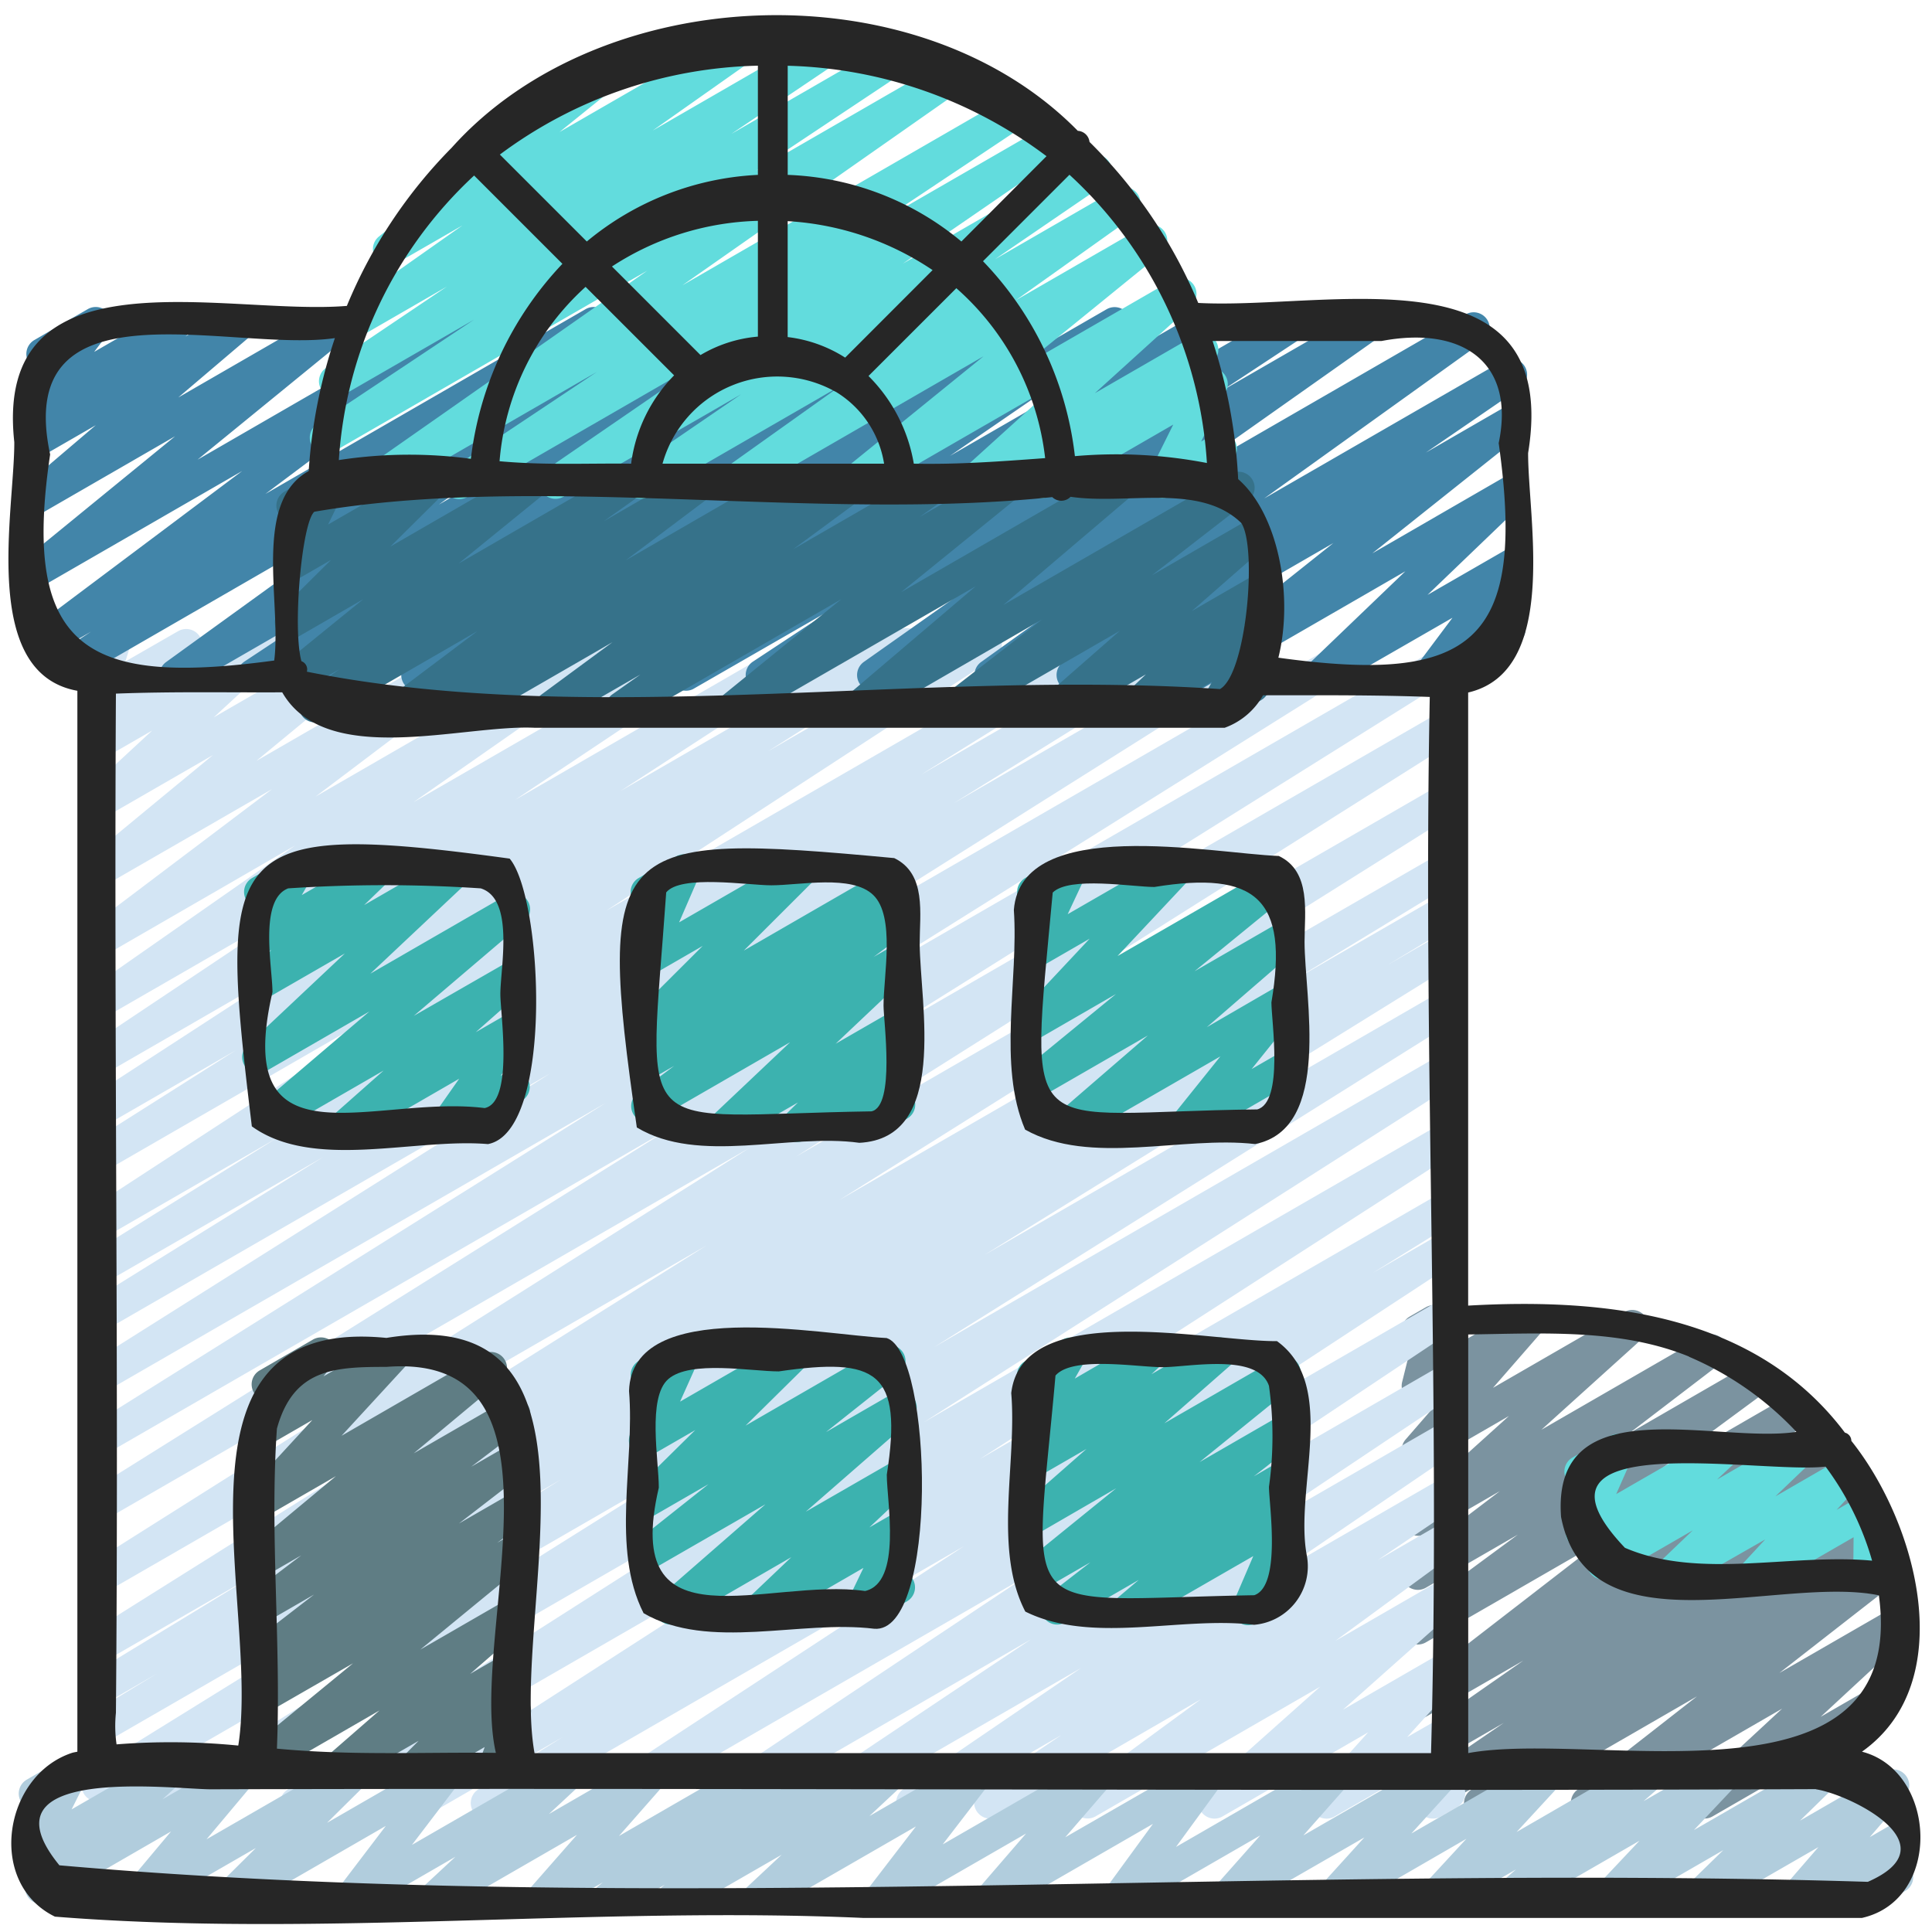 <?xml version="1.0" encoding="UTF-8"?>
<svg xmlns="http://www.w3.org/2000/svg" id="icons" viewBox="0 0 60 60" width="512" height="512"><path d="M55.611,55.419a.5.5,0,0,1-.25-.933l2.487-1.435a.5.5,0,0,1,.5.865l-2.487,1.436A.5.5,0,0,1,55.611,55.419Z" fill="#7b93a0"/><path d="M45.967,56.5a.5.5,0,0,1-.28-.915l.3-.2-1.7.984a.5.5,0,0,1-.532-.845L46.7,53.506,44.28,54.9a.5.5,0,0,1-.536-.842l3.566-2.489-3.03,1.749a.5.5,0,0,1-.555-.828l5.93-4.584-5.375,3.1a.5.5,0,0,1-.547-.835l3.406-2.512-2.859,1.65a.5.5,0,0,1-.552-.831l2.852-2.17-2.3,1.327a.5.5,0,0,1-.585-.8l3.167-2.86-2.582,1.49a.5.5,0,0,1-.627-.761l1.517-1.746-.89.514a.5.5,0,0,1-.735-.554l.284-1.14a.5.5,0,0,1-.049-.891l.5-.288a.5.5,0,0,1,.736.554l-.216.865L47.257,40.6a.5.5,0,0,1,.627.76L46.367,43.1l4.085-2.358a.5.5,0,0,1,.585.8l-3.166,2.859,5.025-2.9a.5.5,0,0,1,.553.83L50.6,44.51l3.764-2.174a.5.5,0,0,1,.547.835L51.5,45.685l4.086-2.359a.5.5,0,0,1,.556.828l-5.929,4.582,6.7-3.868a.5.5,0,0,1,.536.843L53.882,48.2l3.743-2.161a.5.5,0,0,1,.532.846l-2.936,2.006,2.916-1.684a.5.5,0,0,1,.529.848l-.309.207.078-.044a.5.5,0,0,1,.557.827l-3.731,2.91L58.7,49.972a.5.5,0,0,1,.59.8l-2.747,2.545,1.783-1.029a.5.5,0,1,1,.5.865l-5.639,3.256a.5.5,0,0,1-.59-.8l2.748-2.545-5.813,3.355a.5.5,0,0,1-.557-.827L52.7,52.683l-6.487,3.745A.494.494,0,0,1,45.967,56.5Z" fill="#7b93a0"/><path d="M5.48,56.5a.5.5,0,0,1-.265-.924L21.446,45.4,3.28,55.886a.5.5,0,0,1-.513-.858l14.657-9.082L3.28,54.111a.5.5,0,0,1-.509-.86L4.884,51.97l-1.6.926a.5.5,0,0,1-.509-.86L7.928,48.9,3.28,51.579a.5.5,0,0,1-.515-.856l19.17-12.039L3.28,49.453a.5.5,0,0,1-.516-.855L23.291,35.64,3.28,47.192a.5.5,0,0,1-.515-.856L20.837,35.028,3.28,45.164a.5.5,0,0,1-.515-.856L18.812,34.252,3.28,43.219a.5.5,0,0,1-.516-.856L17.09,33.334,3.28,41.307a.5.5,0,0,1-.513-.858l7.277-4.52-6.764,3.9a.5.5,0,0,1-.514-.857L8.588,35.35,3.28,38.413a.5.5,0,0,1-.523-.851l12.06-7.86L3.28,36.362a.5.5,0,0,1-.517-.855l4.56-2.889L3.28,34.952a.5.5,0,0,1-.522-.851l6.368-4.137L3.28,33.338a.5.5,0,0,1-.527-.849l6.6-4.407-6.069,3.5a.5.5,0,0,1-.536-.843l6.42-4.483-5.884,3.4a.5.5,0,0,1-.551-.832l5.718-4.318L3.28,27.487a.5.5,0,0,1-.568-.818l3.9-3.219L3.28,25.372a.5.5,0,0,1-.59-.8l2.037-1.885-1.447.834a.5.5,0,0,1-.622-.766l.646-.717-.024.013a.5.5,0,0,1-.726-.583l.225-.717a.5.5,0,0,1-.181-.183.5.5,0,0,1,.182-.682l.5-.289a.5.5,0,0,1,.727.583l-.114.363L5.534,19.6a.5.5,0,0,1,.622.766l-.645.717,2.574-1.485a.5.5,0,0,1,.59.8L6.64,22.277l4.654-2.686a.5.5,0,0,1,.568.818l-3.9,3.221,7-4.041a.5.5,0,0,1,.552.832L9.8,24.739l8.927-5.153a.5.5,0,0,1,.536.843l-6.42,4.483,9.229-5.328a.5.5,0,0,1,.528.849L16,24.839l9.108-5.258a.5.5,0,0,1,.523.852l-6.365,4.135,8.641-4.989a.5.5,0,0,1,.518.856l-4.578,2.9,6.506-3.756a.5.5,0,0,1,.524.852L18.824,28.284,33.91,19.575a.5.5,0,0,1,.515.858L28.6,24.06l7.771-4.487a.5.5,0,0,1,.514.858L29.62,24.944l9.308-5.373a.5.5,0,0,1,.516.856L25.11,29.461l17.134-9.892a.5.5,0,0,1,.516.857L26.723,30.475l18-10.391a.5.5,0,0,1,.515.856L27.157,32.253,44.722,22.112a.5.5,0,0,1,.516.856L24.719,35.921l20-11.55a.5.5,0,0,1,.515.857L26.058,37.274,44.726,26.5a.5.5,0,0,1,.509.859l-5.118,3.117,4.61-2.661a.5.5,0,0,1,.508.86L43.1,29.964l1.624-.937a.5.5,0,0,1,.513.858L30.566,38.978,44.729,30.8a.5.5,0,0,1,.516.856L29.019,41.831,44.731,32.76a.5.5,0,0,1,.519.854L28.689,44.17l16.043-9.262a.5.5,0,0,1,.521.853L30.425,45.316l14.309-8.261a.5.5,0,0,1,.514.857l-2.614,1.62,2.1-1.213a.5.5,0,0,1,.525.851L33.734,46.725l11-6.353a.5.5,0,0,1,.528.849l-9.91,6.61,9.384-5.417a.5.5,0,0,1,.528.849l-6.961,4.651L44.74,44.2a.5.5,0,0,1,.531.846L39.729,48.82l5.013-2.894a.5.5,0,0,1,.53.846l-2.486,1.68,1.957-1.13a.5.5,0,0,1,.546.836l-3.817,2.8,3.272-1.889a.5.5,0,0,1,.582.807l-3.619,3.22,3.039-1.755a.5.5,0,0,1,.621.768L43.7,53.949l1.049-.6a.5.5,0,0,1,.737.544l-.3,1.329a.5.5,0,0,1,.066.9l-.5.289a.5.5,0,0,1-.737-.544l.245-1.078-2.814,1.624a.5.5,0,0,1-.621-.768L42.489,53.8l-4.526,2.613a.5.5,0,0,1-.582-.806L41,52.382,34.022,56.41a.5.5,0,0,1-.545-.836l3.815-2.8L31,56.413a.5.5,0,0,1-.53-.847l2.492-1.683-4.385,2.531a.5.5,0,0,1-.531-.846L33.576,51.8l-8,4.617a.5.5,0,0,1-.527-.849l6.966-4.655L22.48,56.419a.5.5,0,0,1-.527-.849l9.905-6.608-12.921,7.46a.5.5,0,0,1-.524-.851l11.524-7.553-14.56,8.406a.5.5,0,0,1-.514-.858l2.621-1.625-4.3,2.485a.5.5,0,0,1-.521-.853l14.83-9.556L9.458,56.428a.5.5,0,0,1-.519-.855L25.5,45.017,5.73,56.431A.494.494,0,0,1,5.48,56.5Z" fill="#d3e5f4"/><path d="M15.675,21.47a.5.5,0,0,1-.279-.914l4.344-2.931L13.2,21.4a.5.5,0,0,1-.524-.85L14.726,19.2l-3.809,2.2a.5.5,0,0,1-.53-.846l4.665-3.162L8.107,21.4a.5.5,0,0,1-.525-.849l2.811-1.859L5.7,21.4a.5.5,0,0,1-.543-.838l7.236-5.233L2.3,21.155A.5.5,0,0,1,1.78,20.3l1.049-.684-1.306.753a.5.5,0,0,1-.549-.833l6.547-4.909-6.241,3.6a.5.5,0,0,1-.566-.82l4.724-3.859-4.158,2.4a.5.5,0,0,1-.574-.813l2.268-1.93-1.694.977a.5.5,0,0,1-.571-.816l.327-.273a.577.577,0,0,1-.381-.169A.5.5,0,0,1,.632,12.3l.615-.813a.5.5,0,0,1-.18-.927L2.726,9.6a.5.5,0,0,1,.648.734l-.45.594L5.229,9.6a.5.5,0,0,1,.571.816l-.043.035L7.232,9.6a.5.5,0,0,1,.575.813l-2.27,1.931L10.292,9.6a.5.5,0,0,1,.566.82L6.135,14.276l8.1-4.678a.5.5,0,0,1,.55.833L8.242,15.34,18.188,9.6a.5.5,0,0,1,.524.851l-1.046.683L20.323,9.6a.5.5,0,0,1,.543.838L13.63,15.67,24.148,9.6a.5.5,0,0,1,.526.849L21.858,12.31l4.7-2.712a.5.5,0,0,1,.53.846l-4.665,3.162L29.366,9.6a.5.5,0,0,1,.525.85l-2.048,1.344,3.8-2.194a.5.5,0,0,1,.529.846l-4.349,2.934L34.374,9.6a.5.5,0,0,1,.533.844L29.5,14.159,37.4,9.6a.5.5,0,0,1,.528.848L34.256,12.9l5.718-3.3a.5.5,0,0,1,.525.849l-2.578,1.7L42.34,9.6a.5.5,0,0,1,.539.84L36.3,15.085l9.219-5.322a.5.5,0,0,1,.541.839l-6.8,4.878L46.682,11.2a.5.5,0,0,1,.532.845l-2.933,2.011,2.439-1.409a.5.5,0,0,1,.561.825l-4.663,3.713,4.1-2.369a.5.5,0,0,1,.6.793l-2.985,2.866L46.72,17.1a.5.5,0,0,1,.65.732l-1.115,1.489.388-.223a.5.5,0,0,1,.5.865l-2.5,1.444a.5.5,0,0,1-.651-.732l1.116-1.49L41.258,21.4a.5.5,0,0,1-.6-.793l2.986-2.865L37.31,21.4a.5.5,0,0,1-.562-.824l4.662-3.712L33.554,21.4a.5.5,0,0,1-.533-.844l2.938-2.014L31.008,21.4a.5.5,0,0,1-.541-.839l6.8-4.878L27.361,21.4a.5.5,0,0,1-.539-.84L33.4,15.914l-9.5,5.488a.5.5,0,0,1-.526-.849l2.584-1.705L21.524,21.4A.5.5,0,0,1,21,20.554l3.665-2.45L18.95,21.4a.5.5,0,0,1-.533-.844l5.413-3.719-7.9,4.563A.5.5,0,0,1,15.675,21.47Z" fill="#4285a9"/><path d="M19.308,22.47a.5.5,0,0,1-.288-.908l.868-.614L17.368,22.4a.5.5,0,0,1-.547-.835l2.2-1.621L14.767,22.4a.5.5,0,0,1-.536-.843l.046-.032-1.516.875a.5.5,0,0,1-.55-.832L14.827,19.6l-4.8,2.772a.5.5,0,0,1-.539-.84l1.053-.748-1.251.722a.5.5,0,0,1-.565-.821l2.556-2.076-2,1.155a.5.5,0,0,1-.6-.789l1.6-1.586-1,.576a.5.5,0,0,1-.7-.651L9.122,16.2a.523.523,0,0,1-.472-.249.5.5,0,0,1,.183-.682l1.161-.67a.5.5,0,0,1,.7.65l-.505,1.041L13.121,14.6a.5.5,0,0,1,.648.129.5.5,0,0,1-.045.659l-1.6,1.586L16.236,14.6a.5.5,0,0,1,.566.82L14.244,17.5l5.02-2.9a.5.5,0,0,1,.539.84l-1.051.747L21.5,14.6a.5.5,0,0,1,.55.832L19.435,17.4l4.846-2.8a.5.5,0,0,1,.535.843l-.049.035,1.521-.878a.5.5,0,0,1,.547.835l-2.2,1.621L28.89,14.6a.5.5,0,0,1,.538.84l-.868.614L31.079,14.6a.5.5,0,0,1,.566.82l-3.659,2.97,6.568-3.79a.5.5,0,0,1,.574.813L31.157,18.79l7.055-4.072a.5.5,0,0,1,.557.828l-2.994,2.32,2.945-1.7a.5.5,0,0,1,.579.81l-2.285,2,1.706-.985a.5.5,0,0,1,.594.8l-.691.657.1-.054a.5.5,0,0,1,.685.678l-.418.742a.493.493,0,0,1,.363.245.5.5,0,0,1-.183.682l-1.16.67a.5.5,0,0,1-.686-.677l.316-.561L35.491,22.4a.5.5,0,0,1-.595-.8l.691-.657L33.071,22.4a.5.5,0,0,1-.579-.809l2.284-2-4.857,2.8a.5.5,0,0,1-.557-.828l2.994-2.321L26.9,22.4a.5.5,0,0,1-.574-.813L30.3,18.208,23.032,22.4a.5.5,0,0,1-.565-.82l3.658-2.97L19.558,22.4A.5.5,0,0,1,19.308,22.47Z" fill="#36728a"/><path d="M11.561,15.5a.5.5,0,0,1-.288-.909L20.1,8.406l-9.74,5.623a.5.5,0,0,1-.527-.848l4.888-3.253-4.073,2.35a.5.5,0,0,1-.529-.847L13.878,8.9l-2.668,1.54a.5.5,0,0,1-.538-.84L14.362,7,12.327,8.171a.5.5,0,0,1-.564-.821l3.026-2.445a.5.5,0,0,1-.143-.921l4.54-2.621a.5.5,0,0,1,.564.822L17.377,4.1,23.427.608a.5.5,0,0,1,.538.841L20.271,4.054,25.947.777a.5.5,0,0,1,.53.848L22.713,4.158,27.82,1.21a.5.5,0,0,1,.528.849L23.47,5.305l6.01-3.47a.5.5,0,0,1,.538.842L21.192,8.861,31.466,2.93a.5.5,0,0,1,.527.848L27.444,6.812l5.2-3a.5.5,0,0,1,.533.844l-5.14,3.532,5.75-3.32a.5.5,0,0,1,.532.845L30.9,8.051l3.77-2.176a.5.5,0,0,1,.54.84l-3.66,2.608,3.953-2.282a.5.5,0,0,1,.565.821L31.717,11.4l4.7-2.71a.5.5,0,0,1,.586.8l-3,2.72,3.087-1.781a.5.5,0,0,1,.568.818l-.357.295.076-.044a.5.5,0,0,1,.7.655l-.775,1.56.38-.219a.5.5,0,0,1,.5.865L36.361,15.4a.5.5,0,0,1-.7-.655l.775-1.559-3.844,2.219a.5.5,0,0,1-.569-.818l.359-.3L30.45,15.411a.5.5,0,0,1-.586-.8l3-2.719-6.108,3.526a.5.5,0,0,1-.566-.821l4.354-3.532-7.55,4.358a.5.5,0,0,1-.54-.84l3.662-2.609-5.98,3.452a.5.5,0,0,1-.532-.845l3.413-2.337L17.5,15.426a.5.5,0,0,1-.533-.845l5.144-3.535-7.591,4.383a.5.5,0,0,1-.528-.849l4.542-3.028-6.72,3.88A.494.494,0,0,1,11.561,15.5Z" fill="#62dcdd"/><path d="M10.4,55.491a.5.5,0,0,1-.329-.877l1.714-1.494-3.5,2.021a.5.5,0,0,1-.567-.82l3.247-2.666L8.28,53.2a.5.5,0,0,1-.547-.835l.829-.612-.282.162a.5.5,0,0,1-.555-.828l2.029-1.567-1.474.851a.5.5,0,0,1-.552-.831l1.628-1.237-1.076.621a.5.5,0,0,1-.57-.818l2.723-2.264L8.28,47.086a.5.5,0,0,1-.618-.772L9.7,44.1l-1.421.82a.5.5,0,0,1-.641-.743l.554-.7a.5.5,0,0,1-.128-.917L9.722,41.6a.5.5,0,0,1,.641.743l-.316.4L12.03,41.6a.5.5,0,0,1,.618.771l-2.04,2.218L15,42.052a.5.5,0,0,1,.569.817l-2.72,2.265,2.863-1.654a.5.5,0,0,1,.553.832L14.635,45.55l1.089-.628a.5.5,0,0,1,.555.828l-2.026,1.564,1.475-.851a.5.5,0,0,1,.546.835l-.831.614.288-.166a.5.5,0,0,1,.568.819L13.053,51.23l2.683-1.548a.5.5,0,0,1,.579.809L14.6,51.985l1.138-.657a.5.5,0,0,1,.606.785l-.569.572a.506.506,0,0,1,.538.068.5.5,0,0,1,.149.554l-.294.807a.5.5,0,0,1,.078.9l-.673.388a.5.5,0,0,1-.72-.6l.2-.546-2.009,1.159a.5.5,0,0,1-.606-.785L13,54.063l-2.357,1.361A.489.489,0,0,1,10.4,55.491Z" fill="#5f7d84"/><path d="M10.72,35.47a.5.5,0,0,1-.331-.875l1.525-1.349L8.608,35.154a.5.5,0,0,1-.574-.813l3.439-2.929L8.28,33.255a.5.5,0,0,1-.593-.8l3.023-2.845-2.43,1.4a.5.5,0,0,1-.6-.792L8.43,29.5l-.15.086a.5.5,0,0,1-.684-.681L8,28.194a.5.5,0,0,1-.171-.926l1.161-.67a.5.5,0,0,1,.6.078.5.5,0,0,1,.082.6l-.3.521,2.082-1.2a.5.5,0,0,1,.6.792l-.746.719,2.62-1.511a.5.5,0,0,1,.592.8L11.5,30.239l4.216-2.433a.5.5,0,0,1,.574.813l-3.439,2.929L15.72,29.9a.5.5,0,0,1,.581.807l-1.526,1.349.945-.545a.5.5,0,0,1,.659.72l-.829,1.18.17-.1a.5.5,0,0,1,.5.865L14.091,35.4a.5.5,0,0,1-.659-.719l.828-1.18-3.29,1.9A.49.49,0,0,1,10.72,35.47Z" fill="#3cb2af"/><path d="M22.515,35.47a.5.5,0,0,1-.344-.864l2.366-2.238-4.185,2.416a.5.5,0,0,1-.55-.833l1.136-.85-.658.379a.5.5,0,0,1-.545-.836l.391-.285a.5.5,0,0,1-.448-.845l2.145-2.138-1.543.891a.5.5,0,0,1-.709-.631l.627-1.449a.5.5,0,0,1-.365-.919l1.161-.67a.5.5,0,0,1,.709.631l-.613,1.416L24.637,26.6a.5.5,0,0,1,.6.787L23.1,29.521l4.418-2.55a.5.5,0,0,1,.545.837l-.251.182a.5.5,0,0,1,.463.873l-1.141.854.591-.341a.5.5,0,0,1,.593.8l-2.367,2.239,1.774-1.023a.5.5,0,0,1,.6.79l-.451.441a.5.5,0,0,1,.521.763l-.295.451a.508.508,0,0,1,.257.218.5.5,0,0,1-.184.683l-1.16.669a.5.5,0,0,1-.669-.707l.072-.109L25,35.4a.5.5,0,0,1-.6-.79l.38-.371L22.765,35.4A.49.49,0,0,1,22.515,35.47Z" fill="#3cb2af"/><path d="M33.158,35.47a.5.5,0,0,1-.327-.878l2.818-2.435L32.28,34.1a.5.5,0,0,1-.566-.82l2.944-2.41L32.28,32.244a.5.5,0,0,1-.614-.774l2.174-2.318-1.56.9a.5.5,0,0,1-.7-.645l.569-1.211a.5.5,0,0,1-.313-.928l1.161-.67a.5.5,0,0,1,.7.644l-.539,1.149L36.266,26.6a.5.5,0,0,1,.614.774l-2.173,2.316,4.773-2.754a.5.5,0,0,1,.567.819L37.1,30.162l2.616-1.51a.5.5,0,0,1,.577.811L37.479,31.9,39.72,30.6a.5.5,0,0,1,.639.747L38.871,33.2l.849-.489a.5.5,0,0,1,.5.865L37.057,35.4a.5.5,0,0,1-.64-.746L37.9,32.807l-4.5,2.595A.49.49,0,0,1,33.158,35.47Z" fill="#3cb2af"/><path d="M23.608,50.47a.5.5,0,0,1-.344-.863l1.312-1.248-3.5,2.024a.5.5,0,0,1-.579-.81l3.276-2.857L20.28,48.729a.5.5,0,0,1-.56-.825l2.285-1.813-1.725.995a.5.5,0,0,1-.6-.788l1.91-1.885-1.309.755a.5.5,0,0,1-.706-.638l.6-1.339a.5.5,0,0,1-.342-.923l1.161-.67a.5.5,0,0,1,.706.637l-.58,1.294L24.465,41.6a.5.5,0,0,1,.6.788l-1.91,1.885,4.223-2.438a.5.5,0,0,1,.56.824l-2.287,1.816,2.068-1.194a.5.5,0,0,1,.579.81l-3.274,2.856,2.7-1.555a.5.5,0,0,1,.594.8L27,47.435l.72-.415a.5.5,0,0,1,.7.649L27.874,48.8a.5.5,0,0,1,.293.931l-1.16.669a.5.5,0,0,1-.7-.65l.508-1.058L23.858,50.4A.49.49,0,0,1,23.608,50.47Z" fill="#3cb2af"/><path d="M35.07,50.47a.5.5,0,0,1-.322-.882l.617-.523-2.283,1.319a.5.5,0,0,1-.557-.828l1.341-1.039-1.586.915a.5.5,0,0,1-.565-.822l2.95-2.391L32.28,47.6a.5.5,0,0,1-.58-.809l2.042-1.793-1.462.844a.5.5,0,0,1-.587-.8l.415-.38a.5.5,0,0,1-.512-.741l.41-.72a.5.5,0,0,1-.173-.926l1.161-.67a.5.5,0,0,1,.685.679l-.3.529L35.471,41.6a.5.5,0,0,1,.587.8l-.3.278L37.624,41.6a.5.5,0,0,1,.58.808L36.162,44.2l3.478-2.008a.5.5,0,0,1,.565.822l-2.951,2.392,2.466-1.423a.5.5,0,0,1,.556.829L38.937,45.85l.783-.453a.5.5,0,0,1,.572.815l-.616.521.044-.025a.5.5,0,0,1,.71.63L39.8,48.815a.508.508,0,0,1,.555.236.5.5,0,0,1-.184.683l-1.16.669a.5.5,0,0,1-.71-.631l.621-1.447L35.32,50.4A.493.493,0,0,1,35.07,50.47Z" fill="#3cb2af"/><path d="M20.9,59.47a.5.5,0,0,1-.316-.887l.061-.051-1.507.87a.5.5,0,0,1-.569-.818l.151-.124-1.633.942a.5.5,0,0,1-.625-.762l1.456-1.658L13.728,59.4a.5.5,0,0,1-.591-.8l1.006-.936L11.138,59.4a.5.5,0,0,1-.648-.735l1.491-1.959L7.314,59.4a.5.5,0,0,1-.6-.788l1.233-1.221L4.462,59.4a.5.5,0,0,1-.633-.754l1.483-1.769L1.521,59.067a.5.5,0,0,1-.586-.8l.524-.477-.179.1a.5.5,0,0,1-.7-.657L1.1,56.2a.477.477,0,0,1-.451-.25.5.5,0,0,1,.183-.682l1.161-.67a.5.5,0,0,1,.7.656l-.469.938L4.985,54.6a.5.5,0,0,1,.586.8l-.524.478L7.265,54.6a.5.5,0,0,1,.632.754L6.414,57.121,10.787,54.6a.5.5,0,0,1,.648.129.5.5,0,0,1-.045.659l-1.233,1.221L13.639,54.6a.5.5,0,0,1,.647.735l-1.492,1.959L17.463,54.6a.5.5,0,0,1,.591.8l-1.006.936L20.053,54.6a.5.5,0,0,1,.626.762l-1.457,1.657L23.413,54.6a.5.5,0,0,1,.568.818l-.15.124,1.633-.942a.5.5,0,0,1,.566.819l-.062.052,1.51-.871a.5.5,0,0,1,.592.8L27,56.4l3.124-1.8a.5.5,0,0,1,.646.737l-1.493,1.942L33.924,54.6a.5.5,0,0,1,.629.758l-1.47,1.7L37.35,54.6a.5.5,0,0,1,.654.727l-1.482,2.031L41.3,54.6a.5.5,0,0,1,.624.764L40.477,57l4.161-2.4a.5.5,0,0,1,.62.768l-1.427,1.573L47.888,54.6a.5.5,0,0,1,.617.771L47.1,56.894l3.977-2.3a.5.5,0,0,1,.578.809l-.614.534L53.369,54.6a.5.5,0,0,1,.613.775l-1.375,1.459L56.479,54.6a.5.5,0,0,1,.6.791L55.9,56.542l2.646-1.527a.5.5,0,0,1,.628.759l-1.106,1.279.657-.379a.5.5,0,0,1,.669.7l-.3.453a.493.493,0,0,1,.256.218.5.5,0,0,1-.183.682l-1.16.67a.5.5,0,0,1-.669-.7l.073-.113-1.418.818a.5.5,0,0,1-.628-.759l1.108-1.28L52.938,59.4a.5.5,0,0,1-.6-.791l1.181-1.152L50.154,59.4a.5.5,0,0,1-.613-.775l1.375-1.459L47.044,59.4a.5.5,0,0,1-.578-.809l.614-.534L44.751,59.4a.5.5,0,0,1-.617-.771l1.406-1.524-3.977,2.3a.5.5,0,0,1-.62-.768l1.428-1.573L38.312,59.4a.5.5,0,0,1-.624-.764L39.139,57l-4.16,2.4a.5.5,0,0,1-.655-.727l1.482-2.031L31.024,59.4a.5.5,0,0,1-.628-.758l1.469-1.7L27.6,59.4a.5.5,0,0,1-.647-.737l1.493-1.942L23.8,59.4a.5.5,0,0,1-.593-.8L24.276,57.6l-3.124,1.8A.493.493,0,0,1,20.9,59.47Z" fill="#b1cddd"/><path d="M51.786,49.47a.5.5,0,0,1-.346-.862l1.13-1.081-2.524,1.457a.5.5,0,0,1-.592-.8l.587-.548-.668.384a.5.5,0,0,1-.708-.633l.527-1.2a.5.5,0,0,1-.542-.238.5.5,0,0,1,.183-.682L50,44.6a.5.5,0,0,1,.708.633L50.193,46.4l3.126-1.8a.5.5,0,0,1,.592.8l-.588.549,2.341-1.351a.5.5,0,0,1,.6.794l-1.13,1.081,2.059-1.189a.5.5,0,0,1,.617.773l-.774.834.786-.453a.5.5,0,0,1,.75.437l-.011,1.253a.5.5,0,0,1,.565.233.5.5,0,0,1-.183.682l-.64.37a.5.5,0,0,1-.75-.437l.012-1.236-2.9,1.673a.5.5,0,0,1-.616-.772l.772-.833L52.036,49.4A.49.49,0,0,1,51.786,49.47Z" fill="#62dcdd"/><path d="M7.821,34.98c1.915,1.377,5.054.357,7.333.551,2.05-.387,1.708-7.646.674-8.866C6.865,25.434,6.778,26.318,7.821,34.98ZM8.95,27.589a45.2,45.2,0,0,1,5.98,0c1.057.331.609,2.464.609,3.287,0,.616.42,3.353-.489,3.536-3.429-.428-7.869,1.938-6.588-3.6C8.461,30.039,8.03,27.942,8.95,27.589Z" fill="#262626"/><path d="M19.777,35.014c1.936,1.165,4.712.173,6.91.477,2.777-.139,1.891-4.293,1.874-6.185,0-.923.22-2.168-.789-2.657C18.986,25.831,18.493,26.085,19.777,35.014Zm.913-7.3c.449-.558,2.548-.22,3.263-.22.887,0,2.5-.341,3.165.3.691.663.321,2.505.321,3.434,0,.475.368,3.127-.374,3.286C19.513,34.63,20.135,35.614,20.69,27.71Z" fill="#262626"/><path d="M31.836,35.081c2.019,1.135,4.877.187,7.144.449,2.4-.484,1.534-4.55,1.534-6.284,0-.919.214-2.183-.8-2.663-2.076-.077-8-1.288-8.228,1.676C31.636,30.438,30.976,33.066,31.836,35.081Zm.857-7.362c.519-.513,2.48-.173,3.157-.173,3.155-.513,4.181.367,3.635,3.584,0,.579.39,3.1-.441,3.324C31.675,34.533,31.958,35.732,32.693,27.719Z" fill="#262626"/><path d="M27.535,41.554c-2.042-.1-7.911-1.308-8,1.645.185,2.22-.569,4.887.452,6.9,2.025,1.18,4.878.2,7.159.483C29.147,50.761,28.976,42.012,27.535,41.554Zm-.668,7.856c-3.042-.43-7.593,1.858-6.407-3.21,0-.844-.364-2.8.295-3.372.684-.594,2.575-.238,3.43-.238,3.042-.441,3.859-.009,3.355,3.21C27.54,46.631,28.019,49.145,26.867,49.41Z" fill="#262626"/><path d="M31.842,50.049c2.081,1.031,4.826.134,7.1.411a1.821,1.821,0,0,0,1.644-2.143c-.4-2.084.987-5.284-.929-6.667-2.129.018-7.909-1.333-8.252,1.614C31.587,45.426,30.837,48.11,31.842,50.049Zm.937-7.329c.527-.614,2.54-.261,3.323-.261.817,0,2.957-.452,3.307.581a11.343,11.343,0,0,1,0,3.134c0,.544.393,3.081-.459,3.367C31.405,49.672,32.09,50.532,32.779,42.72Z" fill="#262626"/><path d="M2.237,54.437c-2.126.7-2.661,4.045-.531,5.086,8.159.652,16.845-.329,25.12.041H57.82C60.338,59,60.152,55,57.825,54.4c3.046-2.159,1.719-7.088-.33-9.653a.265.265,0,0,0-.2-.255c-2.777-3.69-7.434-4.188-11.7-3.945V21.507c2.836-.662,1.857-5.391,1.862-7.438,1.048-6.425-6.2-4.443-10.245-4.661a15.276,15.276,0,0,0-3.376-5,.388.388,0,0,0-.364-.345C28.5-1,18.677-.608,14.029,4.586A15.245,15.245,0,0,0,10.772,9.5C6.982,9.814-.219,7.676.444,13.728c.01,2.112-1.08,7.179,1.959,7.725V54.4C2.35,54.414,2.289,54.42,2.237,54.437ZM8.6,44.368C9.112,42.5,10.4,42.45,12,42.45c6.054-.473,2.544,8.3,3.4,11.987-2.334-.028-4.417.091-6.8-.131C8.735,51.025,8.371,47.62,8.6,44.368Zm47.794,11.2c1,.144,4.272,1.711,1.613,2.874-18.543-.575-37.994,1.077-56.162-.513-2.576-3.153,3.54-2.361,4.7-2.361C23.16,55.521,39.806,55.632,56.394,55.563Zm1.744-7.1c-2.493-.235-5.354.6-7.675-.4-3.615-3.806,4.243-2.276,6.231-2.522A9.066,9.066,0,0,1,58.138,48.462Zm-5.685-6.333a9.871,9.871,0,0,1,3.336,2.333c-2.483.381-7.606-1.414-7.309,2.642.836,4.272,6.776,1.8,9.87,2.434.934,6.875-8.8,4.165-12.753,4.9V41.443C47.894,41.413,50.3,41.254,52.453,42.129ZM42.9,10.591c2.52-.48,4.168.664,3.643,3.17.869,6.187-.821,7.5-6.842,6.664.474-1.9.009-4.45-1.249-5.546a16.269,16.269,0,0,0-.794-4.288ZM37.887,21.4c-9.288-.632-19.463,1.241-28.357-.54a.27.27,0,0,0-.169-.326c-.28-1.02.013-4.3.4-4.641,7.008-1.207,15.543.316,22.918-.455a.4.4,0,0,0,.568-.01c1.756.259,4.008-.438,5.3.812C39.049,16.974,38.719,20.932,37.887,21.4Zm-19.7-12.49,2.748,2.747A4.787,4.787,0,0,0,19.6,14.4c-1.4-.017-2.653.053-4.086-.076A8.207,8.207,0,0,1,18.183,8.911Zm14.275,5.317c-1.495.111-2.732.2-4.083.173a5.021,5.021,0,0,0-1.407-2.723L29.7,8.95A8.279,8.279,0,0,1,32.458,14.228Zm-6.515-2.065A3.193,3.193,0,0,1,27.456,14.4H20.575A3.7,3.7,0,0,1,25.943,12.163Zm.3-1.056a4.245,4.245,0,0,0-1.785-.638v-3.6a8.99,8.99,0,0,1,4.5,1.52ZM24.463,5.431V2.042A13.945,13.945,0,0,1,32.5,4.851L29.857,7.5A8.916,8.916,0,0,0,24.463,5.431Zm-.926,0A8.978,8.978,0,0,0,18.224,7.5l-2.7-2.7A13.9,13.9,0,0,1,23.537,2.04Zm0,1.423v3.6a4.171,4.171,0,0,0-1.782.573l-2.75-2.751A8.7,8.7,0,0,1,23.537,6.858Zm13.945,7.525a14.807,14.807,0,0,0-4.1-.213,10.43,10.43,0,0,0-2.854-6.054l2.685-2.685A13.259,13.259,0,0,1,37.482,14.383ZM14.724,5.451l2.742,2.742a10.627,10.627,0,0,0-2.843,6.056,14.381,14.381,0,0,0-4.1.039A13.21,13.21,0,0,1,14.724,5.451ZM1.557,14.113C.382,8.608,7.21,10.967,10.4,10.5a16.257,16.257,0,0,0-.813,4.129c-1.75.963-.84,4.111-1.071,5.884C2.763,21.294.645,20.234,1.557,14.113ZM3.6,53.194c.092-10.522-.061-21.108,0-31.653,1.757-.067,3.422-.032,5.165-.04,1.361,2.367,5.589,1,7.824,1.1H38.035a2.234,2.234,0,0,0,1.189-1.008c1.76,0,3.393-.014,5.179.051-.217,10.914.339,21.907.039,32.8H16.6C15.827,50.1,19.381,40.355,12,41.55,4.8,40.834,8.1,49.825,7.4,54.21a21.42,21.42,0,0,0-3.78-.037A4.015,4.015,0,0,1,3.6,53.194Z" fill="#262626"/></svg>
